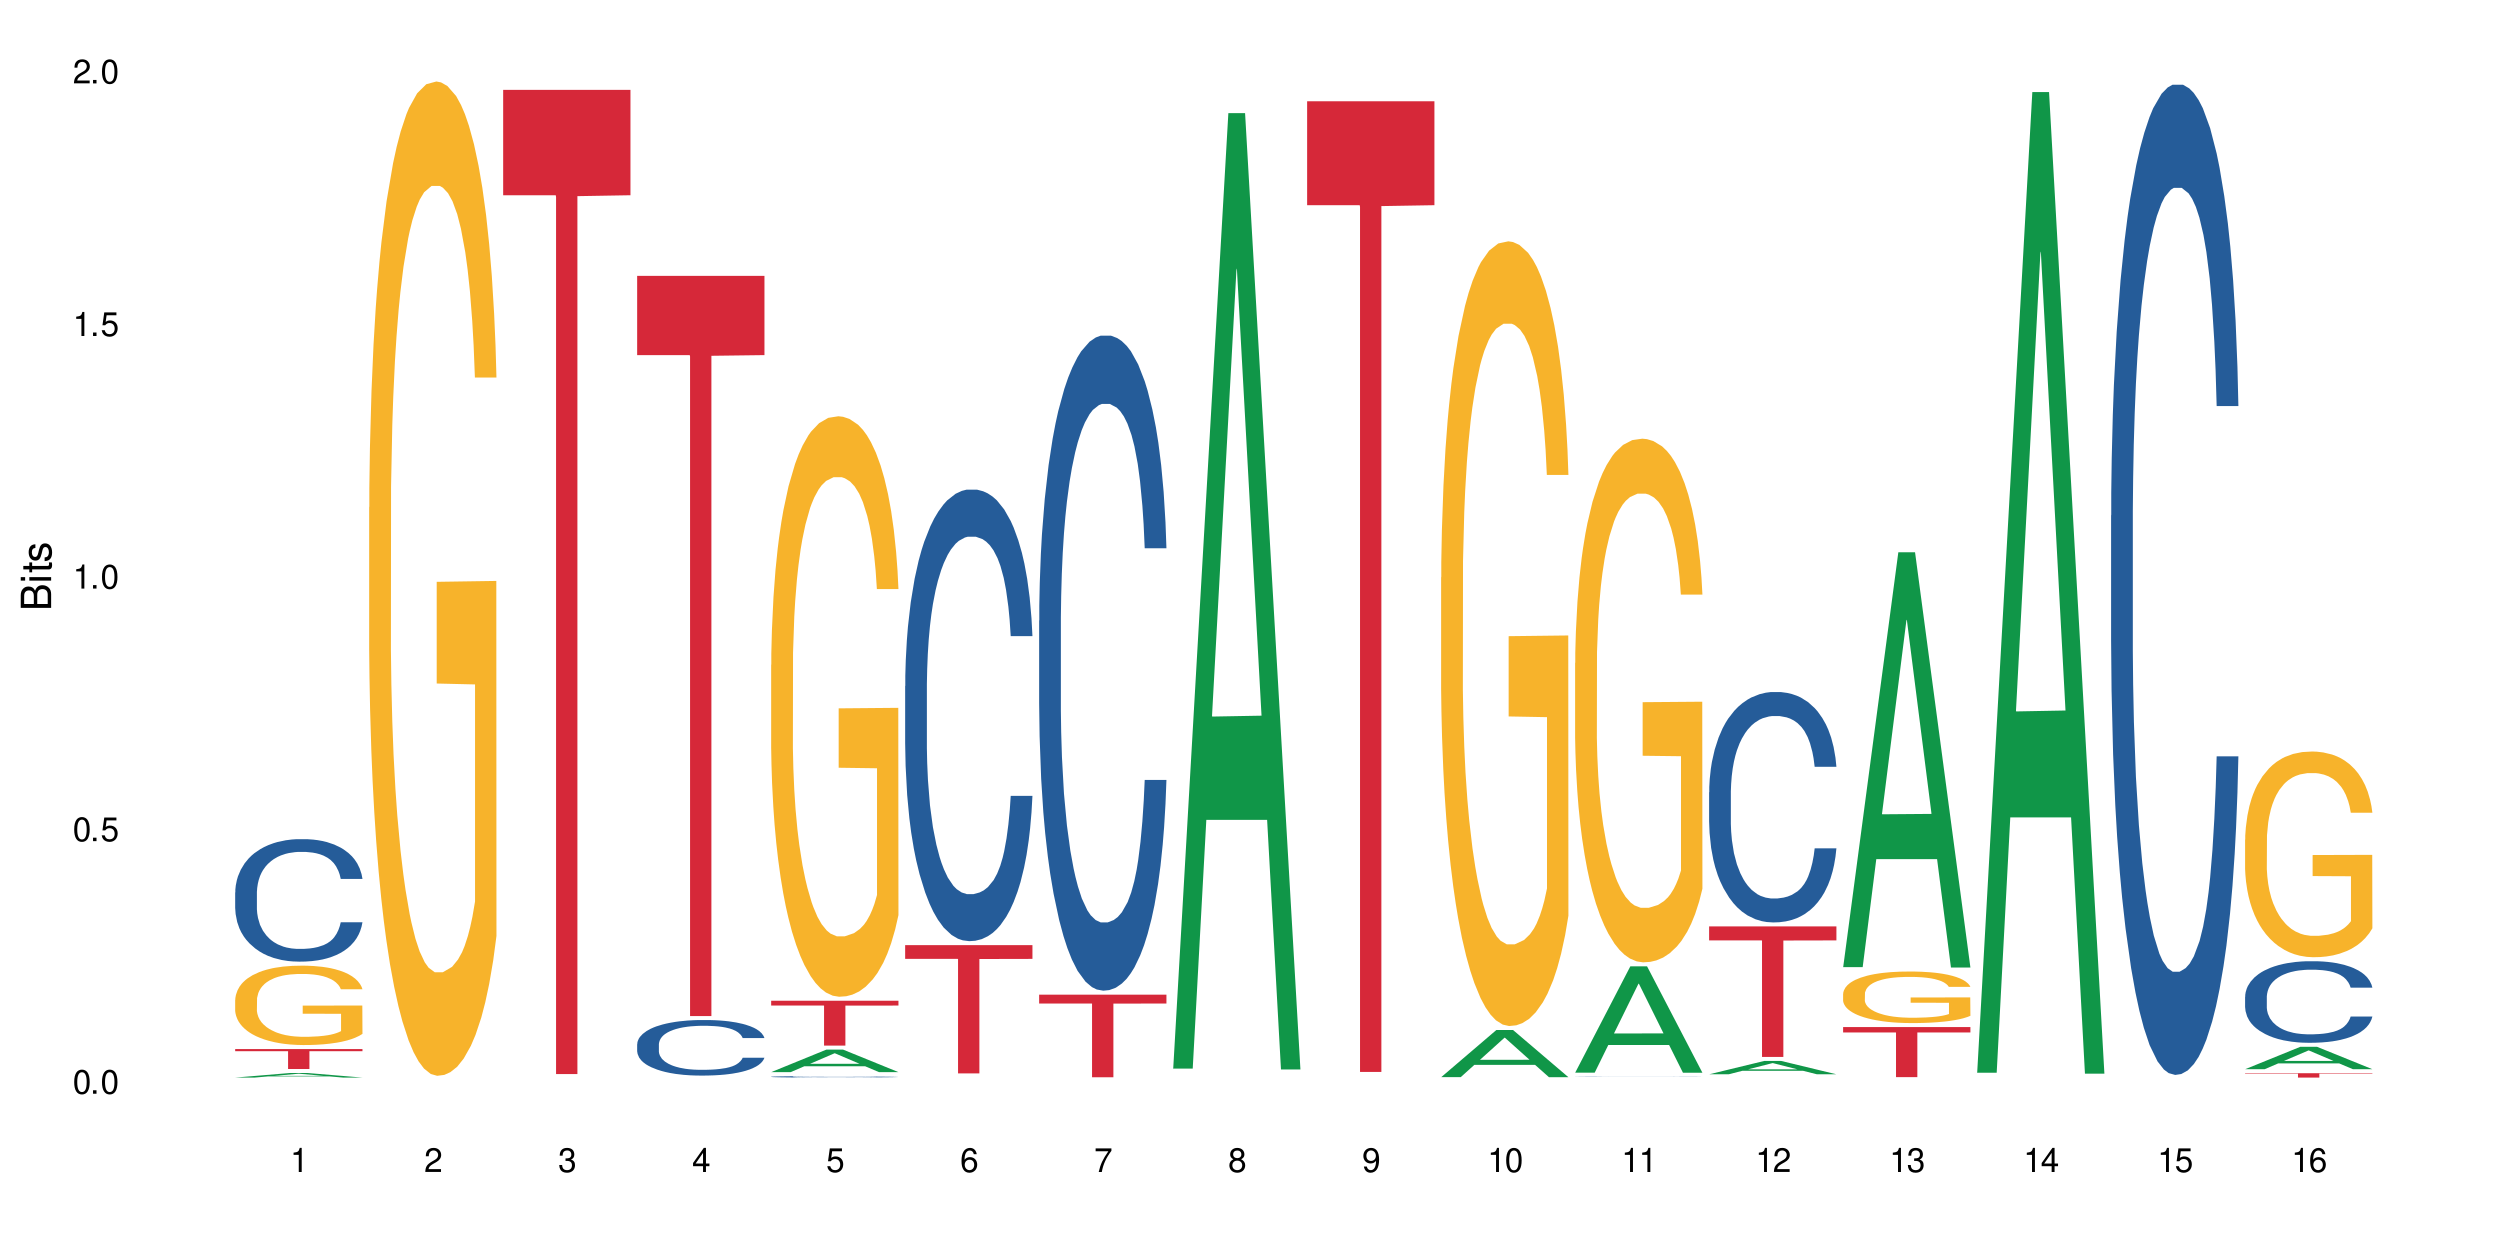 <?xml version="1.0" encoding="UTF-8"?>
<svg xmlns="http://www.w3.org/2000/svg" xmlns:xlink="http://www.w3.org/1999/xlink" width="720" height="360" viewBox="0 0 720 360">
<defs>
<g>
<g id="glyph-0-0">
</g>
<g id="glyph-0-1">
<path d="M 2.641 -6.938 C 2 -6.938 1.422 -6.656 1.078 -6.172 C 0.641 -5.562 0.406 -4.641 0.406 -3.359 C 0.406 -1.016 1.188 0.219 2.641 0.219 C 4.078 0.219 4.859 -1.016 4.859 -3.297 C 4.859 -4.641 4.656 -5.547 4.203 -6.172 C 3.844 -6.656 3.281 -6.938 2.641 -6.938 Z M 2.641 -6.188 C 3.547 -6.188 4 -5.25 4 -3.375 C 4 -1.406 3.562 -0.484 2.625 -0.484 C 1.734 -0.484 1.281 -1.438 1.281 -3.344 C 1.281 -5.25 1.734 -6.188 2.641 -6.188 Z M 2.641 -6.188 "/>
</g>
<g id="glyph-0-2">
<path d="M 1.828 -1 L 0.828 -1 L 0.828 0 L 1.828 0 Z M 1.828 -1 "/>
</g>
<g id="glyph-0-3">
<path d="M 4.562 -6.797 L 1.062 -6.797 L 0.547 -3.094 L 1.328 -3.094 C 1.719 -3.562 2.047 -3.734 2.578 -3.734 C 3.484 -3.734 4.062 -3.109 4.062 -2.094 C 4.062 -1.125 3.484 -0.531 2.578 -0.531 C 1.828 -0.531 1.375 -0.906 1.188 -1.672 L 0.328 -1.672 C 0.453 -1.109 0.547 -0.844 0.75 -0.594 C 1.125 -0.078 1.828 0.219 2.594 0.219 C 3.969 0.219 4.922 -0.781 4.922 -2.219 C 4.922 -3.562 4.031 -4.484 2.719 -4.484 C 2.25 -4.484 1.859 -4.359 1.469 -4.062 L 1.734 -5.969 L 4.562 -5.969 Z M 4.562 -6.797 "/>
</g>
<g id="glyph-0-4">
<path d="M 2.484 -4.938 L 2.484 0 L 3.328 0 L 3.328 -6.938 L 2.766 -6.938 C 2.469 -5.875 2.281 -5.734 0.984 -5.562 L 0.984 -4.938 Z M 2.484 -4.938 "/>
</g>
<g id="glyph-0-5">
<path d="M 4.859 -0.828 L 1.281 -0.828 C 1.359 -1.406 1.672 -1.781 2.5 -2.281 L 3.469 -2.828 C 4.406 -3.344 4.906 -4.062 4.906 -4.906 C 4.906 -5.484 4.672 -6.031 4.266 -6.406 C 3.859 -6.766 3.375 -6.938 2.719 -6.938 C 1.859 -6.938 1.219 -6.625 0.844 -6.031 C 0.609 -5.672 0.5 -5.234 0.484 -4.531 L 1.328 -4.531 C 1.359 -5.016 1.406 -5.281 1.531 -5.516 C 1.75 -5.938 2.188 -6.203 2.703 -6.203 C 3.469 -6.203 4.031 -5.641 4.031 -4.891 C 4.031 -4.344 3.719 -3.859 3.125 -3.516 L 2.234 -3 C 0.812 -2.172 0.406 -1.531 0.328 -0.016 L 4.859 -0.016 Z M 4.859 -0.828 "/>
</g>
<g id="glyph-0-6">
<path d="M 2.125 -3.188 L 2.578 -3.188 C 3.5 -3.188 3.984 -2.766 3.984 -1.922 C 3.984 -1.062 3.469 -0.531 2.594 -0.531 C 1.656 -0.531 1.203 -1 1.156 -2.016 L 0.312 -2.016 C 0.344 -1.453 0.438 -1.094 0.609 -0.781 C 0.953 -0.109 1.625 0.219 2.547 0.219 C 3.953 0.219 4.859 -0.625 4.859 -1.938 C 4.859 -2.828 4.516 -3.297 3.703 -3.594 C 4.344 -3.844 4.656 -4.328 4.656 -5.031 C 4.656 -6.219 3.875 -6.938 2.578 -6.938 C 1.203 -6.938 0.484 -6.172 0.453 -4.703 L 1.297 -4.703 C 1.312 -5.125 1.344 -5.359 1.453 -5.578 C 1.641 -5.969 2.062 -6.203 2.594 -6.203 C 3.344 -6.203 3.797 -5.75 3.797 -5 C 3.797 -4.516 3.609 -4.219 3.25 -4.047 C 3.016 -3.953 2.703 -3.922 2.125 -3.906 Z M 2.125 -3.188 "/>
</g>
<g id="glyph-0-7">
<path d="M 3.141 -1.672 L 3.141 0 L 3.984 0 L 3.984 -1.672 L 4.984 -1.672 L 4.984 -2.438 L 3.984 -2.438 L 3.984 -6.938 L 3.359 -6.938 L 0.266 -2.578 L 0.266 -1.672 Z M 3.141 -2.438 L 1 -2.438 L 3.141 -5.5 Z M 3.141 -2.438 "/>
</g>
<g id="glyph-0-8">
<path d="M 4.781 -5.125 C 4.609 -6.266 3.891 -6.938 2.844 -6.938 C 2.094 -6.938 1.422 -6.578 1.031 -5.953 C 0.594 -5.266 0.406 -4.422 0.406 -3.172 C 0.406 -2 0.578 -1.25 0.984 -0.641 C 1.359 -0.078 1.953 0.219 2.703 0.219 C 3.984 0.219 4.922 -0.75 4.922 -2.094 C 4.922 -3.375 4.062 -4.281 2.844 -4.281 C 2.172 -4.281 1.641 -4.031 1.281 -3.516 C 1.281 -5.234 1.828 -6.188 2.797 -6.188 C 3.391 -6.188 3.797 -5.797 3.938 -5.125 Z M 2.734 -3.531 C 3.547 -3.531 4.062 -2.953 4.062 -2.031 C 4.062 -1.156 3.484 -0.531 2.703 -0.531 C 1.922 -0.531 1.328 -1.188 1.328 -2.078 C 1.328 -2.938 1.906 -3.531 2.734 -3.531 Z M 2.734 -3.531 "/>
</g>
<g id="glyph-0-9">
<path d="M 4.984 -6.797 L 0.438 -6.797 L 0.438 -5.969 L 4.109 -5.969 C 2.5 -3.656 1.828 -2.234 1.328 0 L 2.219 0 C 2.594 -2.172 3.453 -4.047 4.984 -6.094 Z M 4.984 -6.797 "/>
</g>
<g id="glyph-0-10">
<path d="M 3.75 -3.656 C 4.469 -4.094 4.688 -4.438 4.688 -5.078 C 4.688 -6.172 3.844 -6.938 2.641 -6.938 C 1.438 -6.938 0.594 -6.172 0.594 -5.094 C 0.594 -4.438 0.812 -4.094 1.516 -3.656 C 0.734 -3.266 0.359 -2.703 0.359 -1.922 C 0.359 -0.656 1.281 0.219 2.641 0.219 C 3.984 0.219 4.922 -0.656 4.922 -1.922 C 4.922 -2.703 4.531 -3.266 3.75 -3.656 Z M 2.641 -6.188 C 3.359 -6.188 3.812 -5.75 3.812 -5.062 C 3.812 -4.406 3.344 -3.984 2.641 -3.984 C 1.922 -3.984 1.453 -4.406 1.453 -5.078 C 1.453 -5.75 1.922 -6.188 2.641 -6.188 Z M 2.641 -3.266 C 3.484 -3.266 4.062 -2.719 4.062 -1.906 C 4.062 -1.078 3.484 -0.531 2.625 -0.531 C 1.797 -0.531 1.219 -1.094 1.219 -1.906 C 1.219 -2.719 1.781 -3.266 2.641 -3.266 Z M 2.641 -3.266 "/>
</g>
<g id="glyph-0-11">
<path d="M 0.516 -1.578 C 0.672 -0.453 1.406 0.219 2.438 0.219 C 3.188 0.219 3.859 -0.141 4.266 -0.766 C 4.688 -1.453 4.891 -2.297 4.891 -3.547 C 4.891 -4.719 4.703 -5.453 4.312 -6.078 C 3.938 -6.641 3.344 -6.938 2.594 -6.938 C 1.297 -6.938 0.359 -5.969 0.359 -4.625 C 0.359 -3.344 1.234 -2.453 2.453 -2.453 C 3.094 -2.453 3.578 -2.672 4.016 -3.203 C 4 -1.484 3.469 -0.531 2.5 -0.531 C 1.906 -0.531 1.484 -0.906 1.359 -1.578 Z M 2.578 -6.203 C 3.375 -6.203 3.969 -5.531 3.969 -4.641 C 3.969 -3.797 3.391 -3.188 2.547 -3.188 C 1.734 -3.188 1.234 -3.766 1.234 -4.688 C 1.234 -5.562 1.797 -6.203 2.578 -6.203 Z M 2.578 -6.203 "/>
</g>
<g id="glyph-1-0">
</g>
<g id="glyph-1-1">
<path d="M 0 -0.953 L 0 -4.891 C 0 -5.719 -0.234 -6.344 -0.734 -6.797 C -1.188 -7.234 -1.812 -7.469 -2.5 -7.469 C -3.547 -7.469 -4.188 -7 -4.625 -5.875 C -4.984 -6.688 -5.625 -7.094 -6.531 -7.094 C -7.172 -7.094 -7.734 -6.859 -8.141 -6.391 C -8.562 -5.922 -8.75 -5.344 -8.75 -4.5 L -8.75 -0.953 Z M -4.984 -2.062 L -7.766 -2.062 L -7.766 -4.219 C -7.766 -4.844 -7.688 -5.203 -7.453 -5.5 C -7.219 -5.812 -6.859 -5.969 -6.375 -5.969 C -5.891 -5.969 -5.531 -5.812 -5.297 -5.5 C -5.062 -5.203 -4.984 -4.844 -4.984 -4.219 Z M -0.984 -2.062 L -4 -2.062 L -4 -4.781 C -4 -5.766 -3.438 -6.359 -2.484 -6.359 C -1.547 -6.359 -0.984 -5.766 -0.984 -4.781 Z M -0.984 -2.062 "/>
</g>
<g id="glyph-1-2">
<path d="M -6.281 -1.797 L -6.281 -0.797 L 0 -0.797 L 0 -1.797 Z M -8.75 -1.797 L -8.75 -0.797 L -7.484 -0.797 L -7.484 -1.797 Z M -8.75 -1.797 "/>
</g>
<g id="glyph-1-3">
<path d="M -6.281 -3.047 L -6.281 -2.016 L -8.016 -2.016 L -8.016 -1.016 L -6.281 -1.016 L -6.281 -0.172 L -5.469 -0.172 L -5.469 -1.016 L -0.719 -1.016 C -0.078 -1.016 0.281 -1.453 0.281 -2.234 C 0.281 -2.5 0.25 -2.719 0.188 -3.047 L -0.641 -3.047 C -0.609 -2.906 -0.594 -2.766 -0.594 -2.562 C -0.594 -2.141 -0.719 -2.016 -1.156 -2.016 L -5.469 -2.016 L -5.469 -3.047 Z M -6.281 -3.047 "/>
</g>
<g id="glyph-1-4">
<path d="M -4.531 -5.25 C -5.766 -5.25 -6.469 -4.422 -6.469 -2.969 C -6.469 -1.516 -5.719 -0.562 -4.547 -0.562 C -3.562 -0.562 -3.094 -1.062 -2.734 -2.562 L -2.516 -3.484 C -2.344 -4.188 -2.094 -4.469 -1.641 -4.469 C -1.047 -4.469 -0.641 -3.875 -0.641 -3 C -0.641 -2.453 -0.797 -2 -1.062 -1.75 C -1.25 -1.594 -1.422 -1.531 -1.875 -1.469 L -1.875 -0.406 C -0.422 -0.453 0.281 -1.266 0.281 -2.922 C 0.281 -4.5 -0.5 -5.516 -1.719 -5.516 C -2.656 -5.516 -3.172 -4.984 -3.469 -3.734 L -3.703 -2.766 C -3.891 -1.953 -4.156 -1.609 -4.594 -1.609 C -5.188 -1.609 -5.547 -2.125 -5.547 -2.938 C -5.547 -3.75 -5.203 -4.172 -4.531 -4.203 Z M -4.531 -5.25 "/>
</g>
</g>
</defs>
<rect x="-72" y="-36" width="864" height="432" fill="rgb(100%, 100%, 100%)" fill-opacity="1"/>
<path fill-rule="nonzero" fill="rgb(6.275%, 58.824%, 28.235%)" fill-opacity="1" d="M 67.73 310.344 L 67.77 310.34 L 83.633 309.016 L 88.449 309.016 L 104.391 310.344 L 98.789 310.344 L 94.797 309.996 L 77.289 309.996 L 73.371 310.344 L 67.73 310.344 L 78.973 309.852 L 93.191 309.852 L 86.102 309.23 L 86.023 309.23 L 85.945 309.234 L 78.934 309.852 L 78.973 309.852 Z M 67.73 310.344 "/>
<path fill-rule="nonzero" fill="rgb(14.51%, 36.078%, 60%)" fill-opacity="1" d="M 67.73 257.027 L 67.777 256.996 L 67.777 256.223 L 67.91 254.996 L 68.223 253.449 L 68.535 252.387 L 69.34 250.484 L 70.457 248.645 L 71.621 247.227 L 72.469 246.387 L 73.23 245.742 L 74.973 244.551 L 76.09 243.938 L 77.297 243.387 L 78.773 242.84 L 79.848 242.52 L 82.262 242.004 L 84.051 241.777 L 85.434 241.68 L 88.43 241.68 L 90.219 241.809 L 91.516 241.969 L 92.945 242.227 L 94.152 242.52 L 96.254 243.227 L 98.133 244.129 L 98.98 244.645 L 100.324 245.645 L 101.352 246.613 L 102.066 247.453 L 102.871 248.645 L 103.586 250.094 L 104.125 251.738 L 104.391 253.125 L 98.133 253.125 L 97.82 251.836 L 97.461 250.836 L 96.793 249.516 L 96.121 248.578 L 95.184 247.645 L 94.332 247.031 L 93.172 246.418 L 92.141 246.031 L 91.07 245.742 L 90.039 245.551 L 88.074 245.355 L 85.793 245.355 L 84.945 245.422 L 83.199 245.68 L 82.262 245.902 L 80.918 246.355 L 79.98 246.773 L 78.863 247.418 L 78.102 247.969 L 77.164 248.805 L 76.492 249.547 L 75.734 250.613 L 75.285 251.418 L 74.883 252.32 L 74.527 253.383 L 74.258 254.512 L 74.078 255.707 L 73.988 256.867 L 73.988 261.867 L 74.078 263.027 L 74.305 264.379 L 74.883 266.348 L 75.734 268.055 L 76.719 269.41 L 77.656 270.379 L 78.191 270.828 L 78.906 271.344 L 80.027 271.992 L 81.637 272.637 L 82.574 272.895 L 84.004 273.152 L 85.48 273.281 L 87.449 273.281 L 89.191 273.152 L 90.352 272.988 L 91.559 272.73 L 93.215 272.184 L 94.242 271.668 L 95.137 271.055 L 95.809 270.441 L 96.254 269.926 L 96.926 268.926 L 97.461 267.832 L 97.863 266.703 L 98.133 265.605 L 104.391 265.605 L 104.125 266.895 L 103.723 268.152 L 103.32 269.09 L 102.691 270.219 L 101.977 271.215 L 100.949 272.344 L 100.102 273.086 L 98.98 273.895 L 97.953 274.504 L 96.836 275.055 L 95.184 275.699 L 94.109 276.02 L 92.945 276.312 L 91.559 276.57 L 89.816 276.797 L 87.938 276.926 L 86.195 276.957 L 84.316 276.891 L 82.934 276.762 L 81.098 276.473 L 78.82 275.891 L 77.164 275.281 L 75.867 274.668 L 74.75 274.023 L 73.5 273.152 L 71.891 271.734 L 70.906 270.637 L 70.234 269.734 L 69.473 268.477 L 68.938 267.348 L 68.312 265.543 L 67.863 263.25 L 67.73 261.477 Z M 67.73 257.027 "/>
<path fill-rule="nonzero" fill="rgb(96.863%, 70.196%, 16.863%)" fill-opacity="1" d="M 67.73 287.902 L 67.777 287.879 L 67.777 287.465 L 67.953 286.523 L 68.402 285.23 L 68.984 284.164 L 69.609 283.328 L 70.012 282.891 L 70.684 282.266 L 71.262 281.805 L 72.738 280.863 L 74.617 279.988 L 75.645 279.613 L 76.809 279.258 L 78.461 278.859 L 79.223 278.715 L 81.547 278.379 L 84.184 278.172 L 87.09 278.109 L 88.43 278.129 L 90.266 278.211 L 92.77 278.441 L 94.199 278.652 L 95.316 278.859 L 96.477 279.133 L 97.91 279.551 L 99.25 280.051 L 100.324 280.551 L 101.395 281.18 L 102.289 281.848 L 103.051 282.578 L 103.723 283.453 L 104.125 284.184 L 104.391 284.914 L 98.176 284.914 L 97.82 284.184 L 97.418 283.621 L 96.746 282.934 L 96.074 282.43 L 95.406 282.035 L 94.152 281.492 L 93.082 281.156 L 91.738 280.863 L 90.441 280.676 L 88.969 280.551 L 88.074 280.508 L 85.703 280.508 L 83.559 280.656 L 82.305 280.824 L 81.41 280.988 L 80.16 281.305 L 79.398 281.555 L 78.953 281.723 L 77.613 282.367 L 76.719 282.953 L 76.227 283.348 L 75.602 283.977 L 75.152 284.539 L 74.66 285.375 L 74.391 286 L 74.035 287.422 L 73.988 291.18 L 74.125 291.973 L 74.391 292.828 L 74.75 293.582 L 75.285 294.375 L 75.824 294.98 L 76.762 295.793 L 77.566 296.336 L 78.191 296.691 L 79.398 297.258 L 79.891 297.445 L 81.055 297.82 L 82.262 298.113 L 83.738 298.363 L 84.855 298.488 L 86.641 298.594 L 88.922 298.594 L 91.605 298.469 L 93.305 298.301 L 94.465 298.133 L 95.227 297.988 L 96.164 297.758 L 96.836 297.547 L 97.461 297.32 L 98.223 296.965 L 98.223 291.973 L 87.18 291.953 L 87.18 289.613 L 104.348 289.594 L 104.391 297.758 L 103.453 298.32 L 102.289 298.863 L 101.172 299.281 L 100.012 299.637 L 98.355 300.035 L 97.016 300.285 L 94.957 300.578 L 93.082 300.766 L 91.113 300.891 L 89.371 300.953 L 87.312 300.973 L 85.48 300.93 L 83.512 300.805 L 81.949 300.641 L 80.516 300.43 L 79.086 300.16 L 77.297 299.719 L 76.137 299.367 L 74.93 298.926 L 73.723 298.406 L 72.648 297.84 L 71.934 297.402 L 71.219 296.902 L 70.457 296.273 L 69.742 295.566 L 69.207 294.918 L 68.715 294.188 L 68.355 293.496 L 68 292.559 L 67.82 291.805 L 67.73 291.16 Z M 67.73 287.902 "/>
<path fill-rule="nonzero" fill="rgb(83.922%, 15.686%, 22.353%)" fill-opacity="1" d="M 67.73 302.125 L 104.391 302.125 L 104.391 302.738 L 89.113 302.746 L 89.113 307.863 L 82.965 307.863 L 82.965 302.75 L 82.875 302.738 L 67.73 302.738 Z M 67.73 302.125 "/>
<path fill-rule="nonzero" fill="rgb(96.863%, 70.196%, 16.863%)" fill-opacity="1" d="M 106.32 146.121 L 106.367 145.859 L 106.367 140.629 L 106.543 128.859 L 106.992 112.648 L 107.574 99.309 L 108.199 88.848 L 108.602 83.355 L 109.273 75.512 L 109.852 69.758 L 111.328 57.988 L 113.207 47.004 L 114.234 42.297 L 115.398 37.852 L 117.051 32.883 L 117.812 31.051 L 120.137 26.867 L 122.773 24.254 L 125.68 23.469 L 127.02 23.73 L 128.855 24.777 L 131.359 27.652 L 132.789 30.27 L 133.906 32.883 L 135.07 36.281 L 136.5 41.512 L 137.84 47.789 L 138.914 54.066 L 139.988 61.91 L 140.879 70.281 L 141.641 79.434 L 142.312 90.418 L 142.715 99.57 L 142.98 108.723 L 136.77 108.723 L 136.41 99.57 L 136.008 92.508 L 135.336 83.879 L 134.668 77.602 L 133.996 72.633 L 132.742 65.836 L 131.672 61.648 L 130.328 57.988 L 129.031 55.637 L 127.559 54.066 L 126.664 53.543 L 124.293 53.543 L 122.148 55.375 L 120.895 57.465 L 120.004 59.559 L 118.75 63.48 L 117.988 66.617 L 117.543 68.711 L 116.203 76.816 L 115.309 84.141 L 114.816 89.109 L 114.191 96.957 L 113.742 104.016 L 113.25 114.477 L 112.984 122.324 L 112.625 140.105 L 112.582 187.18 L 112.715 197.117 L 112.984 207.84 L 113.34 217.254 L 113.879 227.191 L 114.414 234.777 L 115.352 244.977 L 116.156 251.773 L 116.781 256.223 L 117.988 263.281 L 118.48 265.637 L 119.645 270.344 L 120.852 274.004 L 122.328 277.145 L 123.445 278.711 L 125.234 280.02 L 127.512 280.02 L 130.195 278.449 L 131.895 276.359 L 133.059 274.266 L 133.816 272.434 L 134.754 269.559 L 135.426 266.945 L 136.051 264.066 L 136.812 259.621 L 136.812 197.117 L 125.77 196.855 L 125.77 167.566 L 142.938 167.305 L 142.98 269.559 L 142.043 276.621 L 140.879 283.418 L 139.762 288.648 L 138.602 293.094 L 136.945 298.062 L 135.605 301.203 L 133.547 304.863 L 131.672 307.219 L 129.703 308.785 L 127.961 309.57 L 125.902 309.832 L 124.07 309.309 L 122.102 307.742 L 120.539 305.648 L 119.109 303.035 L 117.676 299.633 L 115.891 294.141 L 114.727 289.695 L 113.52 284.203 L 112.312 277.664 L 111.238 270.605 L 110.523 265.113 L 109.809 258.836 L 109.047 250.992 L 108.332 242.098 L 107.797 233.992 L 107.305 224.84 L 106.945 216.207 L 106.59 204.441 L 106.41 195.027 L 106.32 186.918 Z M 106.32 146.121 "/>
<path fill-rule="nonzero" fill="rgb(83.922%, 15.686%, 22.353%)" fill-opacity="1" d="M 144.91 25.887 L 181.574 25.887 L 181.574 56.227 L 166.293 56.492 L 166.293 309.332 L 160.145 309.332 L 160.145 56.758 L 160.059 56.227 L 144.91 56.227 Z M 144.91 25.887 "/>
<path fill-rule="nonzero" fill="rgb(14.51%, 36.078%, 60%)" fill-opacity="1" d="M 183.5 300.734 L 183.547 300.719 L 183.547 300.367 L 183.68 299.812 L 183.992 299.109 L 184.309 298.629 L 185.113 297.766 L 186.23 296.93 L 187.391 296.285 L 188.242 295.906 L 189 295.613 L 190.746 295.074 L 191.863 294.797 L 193.07 294.547 L 194.543 294.297 L 195.617 294.152 L 198.031 293.918 L 199.82 293.816 L 201.207 293.77 L 204.203 293.77 L 205.988 293.828 L 207.285 293.902 L 208.719 294.02 L 209.926 294.152 L 212.027 294.473 L 213.902 294.883 L 214.754 295.117 L 216.094 295.57 L 217.121 296.008 L 217.84 296.391 L 218.645 296.93 L 219.359 297.59 L 219.895 298.336 L 220.164 298.965 L 213.902 298.965 L 213.59 298.379 L 213.234 297.926 L 212.562 297.324 L 211.891 296.902 L 210.953 296.477 L 210.102 296.199 L 208.941 295.922 L 207.914 295.746 L 206.84 295.613 L 205.812 295.527 L 203.844 295.438 L 201.562 295.438 L 200.715 295.469 L 198.973 295.586 L 198.031 295.688 L 196.691 295.891 L 195.754 296.082 L 194.633 296.375 L 193.875 296.625 L 192.934 297.004 L 192.266 297.34 L 191.504 297.824 L 191.059 298.188 L 190.656 298.598 L 190.297 299.082 L 190.031 299.594 L 189.852 300.133 L 189.762 300.66 L 189.762 302.926 L 189.852 303.453 L 190.074 304.066 L 190.656 304.961 L 191.504 305.734 L 192.488 306.352 L 193.426 306.789 L 193.965 306.992 L 194.68 307.227 L 195.797 307.52 L 197.406 307.812 L 198.344 307.93 L 199.777 308.047 L 201.25 308.105 L 203.219 308.105 L 204.961 308.047 L 206.125 307.973 L 207.332 307.855 L 208.984 307.609 L 210.016 307.375 L 210.906 307.098 L 211.578 306.816 L 212.027 306.582 L 212.695 306.129 L 213.234 305.633 L 213.637 305.121 L 213.902 304.625 L 220.164 304.625 L 219.895 305.211 L 219.492 305.781 L 219.09 306.203 L 218.465 306.715 L 217.75 307.168 L 216.719 307.68 L 215.871 308.016 L 214.754 308.383 L 213.727 308.66 L 212.605 308.91 L 210.953 309.203 L 209.879 309.348 L 208.719 309.48 L 207.332 309.598 L 205.586 309.699 L 203.711 309.758 L 201.965 309.773 L 200.09 309.742 L 198.703 309.684 L 196.871 309.555 L 194.59 309.289 L 192.934 309.012 L 191.641 308.734 L 190.52 308.441 L 189.27 308.047 L 187.66 307.402 L 186.676 306.906 L 186.004 306.496 L 185.246 305.926 L 184.711 305.414 L 184.082 304.594 L 183.637 303.555 L 183.5 302.75 Z M 183.5 300.734 "/>
<path fill-rule="nonzero" fill="rgb(83.922%, 15.686%, 22.353%)" fill-opacity="1" d="M 183.5 79.449 L 220.164 79.449 L 220.164 102.27 L 204.883 102.469 L 204.883 292.621 L 198.738 292.621 L 198.738 102.668 L 198.648 102.27 L 183.5 102.27 Z M 183.5 79.449 "/>
<path fill-rule="nonzero" fill="rgb(6.275%, 58.824%, 28.235%)" fill-opacity="1" d="M 222.094 308.766 L 222.133 308.762 L 237.996 302.289 L 242.812 302.289 L 258.754 308.773 L 253.152 308.773 L 249.156 307.082 L 231.648 307.082 L 227.73 308.766 L 222.094 308.766 L 233.332 306.379 L 247.551 306.375 L 240.461 303.348 L 240.383 303.344 L 240.305 303.359 L 233.293 306.375 L 233.332 306.379 Z M 222.094 308.766 "/>
<path fill-rule="nonzero" fill="rgb(14.51%, 36.078%, 60%)" fill-opacity="1" d="M 222.094 310.105 L 222.137 310.105 L 222.137 310.098 L 222.27 310.082 L 222.586 310.066 L 222.898 310.051 L 223.703 310.027 L 224.82 310.008 L 225.98 309.992 L 226.832 309.98 L 227.59 309.973 L 229.336 309.957 L 230.453 309.953 L 231.66 309.945 L 233.137 309.938 L 234.207 309.934 L 236.621 309.93 L 238.41 309.926 L 244.582 309.926 L 245.879 309.93 L 247.309 309.93 L 248.516 309.934 L 250.617 309.941 L 252.492 309.953 L 253.344 309.961 L 254.684 309.973 L 255.715 309.984 L 256.43 309.992 L 257.234 310.008 L 257.949 310.023 L 258.484 310.043 L 258.754 310.062 L 252.492 310.062 L 252.18 310.047 L 251.824 310.035 L 251.152 310.02 L 250.48 310.008 L 249.543 309.996 L 248.695 309.988 L 247.531 309.98 L 246.504 309.977 L 245.43 309.973 L 244.402 309.969 L 239.305 309.969 L 237.562 309.973 L 236.621 309.977 L 235.281 309.98 L 234.344 309.984 L 233.227 309.992 L 232.465 310 L 231.527 310.008 L 230.855 310.02 L 230.094 310.031 L 229.648 310.039 L 229.246 310.051 L 228.887 310.062 L 228.621 310.078 L 228.441 310.09 L 228.352 310.105 L 228.352 310.164 L 228.441 310.18 L 228.664 310.195 L 229.246 310.219 L 230.094 310.238 L 231.078 310.254 L 232.016 310.266 L 232.555 310.27 L 233.27 310.277 L 234.387 310.285 L 235.996 310.293 L 236.934 310.297 L 238.367 310.301 L 243.551 310.301 L 244.715 310.297 L 245.922 310.293 L 247.574 310.289 L 248.605 310.281 L 249.5 310.273 L 250.168 310.266 L 250.617 310.262 L 251.285 310.25 L 251.824 310.234 L 252.227 310.223 L 252.492 310.211 L 258.754 310.211 L 258.484 310.223 L 258.082 310.238 L 257.68 310.25 L 257.055 310.266 L 256.34 310.277 L 255.309 310.289 L 254.461 310.297 L 253.344 310.309 L 252.316 310.316 L 251.199 310.32 L 249.543 310.328 L 248.469 310.332 L 247.309 310.336 L 245.922 310.34 L 244.18 310.344 L 237.293 310.344 L 235.461 310.34 L 233.18 310.332 L 231.527 310.324 L 230.23 310.316 L 229.113 310.309 L 227.859 310.301 L 226.25 310.281 L 225.266 310.27 L 224.598 310.258 L 223.836 310.242 L 223.301 310.23 L 222.672 310.207 L 222.227 310.18 L 222.094 310.16 Z M 222.094 310.105 "/>
<path fill-rule="nonzero" fill="rgb(96.863%, 70.196%, 16.863%)" fill-opacity="1" d="M 222.094 191.488 L 222.137 191.336 L 222.137 188.281 L 222.316 181.41 L 222.762 171.945 L 223.344 164.16 L 223.969 158.051 L 224.371 154.844 L 225.043 150.266 L 225.625 146.906 L 227.098 140.035 L 228.977 133.621 L 230.004 130.875 L 231.168 128.277 L 232.82 125.379 L 233.582 124.309 L 235.906 121.867 L 238.543 120.34 L 241.449 119.883 L 242.793 120.035 L 244.625 120.645 L 247.129 122.324 L 248.559 123.852 L 249.676 125.379 L 250.84 127.363 L 252.27 130.414 L 253.613 134.082 L 254.684 137.746 L 255.758 142.324 L 256.652 147.211 L 257.41 152.555 L 258.082 158.969 L 258.484 164.312 L 258.754 169.656 L 252.539 169.656 L 252.18 164.312 L 251.777 160.188 L 251.109 155.148 L 250.438 151.484 L 249.766 148.586 L 248.516 144.613 L 247.441 142.172 L 246.102 140.035 L 244.805 138.66 L 243.328 137.746 L 242.434 137.438 L 240.066 137.438 L 237.918 138.508 L 236.668 139.73 L 235.773 140.949 L 234.52 143.242 L 233.762 145.074 L 233.312 146.293 L 231.973 151.027 L 231.078 155.305 L 230.586 158.203 L 229.961 162.785 L 229.516 166.906 L 229.023 173.016 L 228.754 177.594 L 228.395 187.977 L 228.352 215.457 L 228.484 221.262 L 228.754 227.52 L 229.113 233.016 L 229.648 238.82 L 230.184 243.246 L 231.125 249.203 L 231.93 253.172 L 232.555 255.766 L 233.762 259.891 L 234.254 261.262 L 235.414 264.012 L 236.621 266.148 L 238.098 267.98 L 239.215 268.898 L 241.004 269.66 L 243.285 269.66 L 245.965 268.746 L 247.664 267.523 L 248.828 266.301 L 249.586 265.234 L 250.527 263.555 L 251.199 262.027 L 251.824 260.348 L 252.582 257.75 L 252.582 221.262 L 241.539 221.109 L 241.539 204.008 L 258.707 203.855 L 258.754 263.555 L 257.812 267.676 L 256.652 271.645 L 255.535 274.699 L 254.371 277.293 L 252.719 280.195 L 251.375 282.027 L 249.32 284.164 L 247.441 285.539 L 245.477 286.457 L 243.73 286.914 L 241.676 287.066 L 239.84 286.762 L 237.875 285.844 L 236.309 284.625 L 234.879 283.098 L 233.449 281.113 L 231.66 277.906 L 230.496 275.309 L 229.289 272.102 L 228.082 268.285 L 227.012 264.164 L 226.293 260.957 L 225.578 257.293 L 224.82 252.711 L 224.105 247.523 L 223.566 242.789 L 223.074 237.445 L 222.719 232.406 L 222.359 225.535 L 222.184 220.039 L 222.094 215.305 Z M 222.094 191.488 "/>
<path fill-rule="nonzero" fill="rgb(83.922%, 15.686%, 22.353%)" fill-opacity="1" d="M 222.094 288.219 L 258.754 288.219 L 258.754 289.602 L 243.473 289.613 L 243.473 301.137 L 237.328 301.137 L 237.328 289.625 L 237.238 289.602 L 222.094 289.602 Z M 222.094 288.219 "/>
<path fill-rule="nonzero" fill="rgb(14.51%, 36.078%, 60%)" fill-opacity="1" d="M 260.684 197.598 L 260.727 197.477 L 260.727 194.625 L 260.863 190.109 L 261.176 184.402 L 261.488 180.48 L 262.293 173.469 L 263.41 166.691 L 264.57 161.461 L 265.422 158.371 L 266.184 155.996 L 267.926 151.598 L 269.043 149.34 L 270.25 147.316 L 271.727 145.297 L 272.797 144.109 L 275.211 142.207 L 277 141.375 L 278.387 141.02 L 281.383 141.02 L 283.172 141.492 L 284.469 142.09 L 285.898 143.039 L 287.105 144.109 L 289.207 146.723 L 291.086 150.051 L 291.934 151.953 L 293.273 155.637 L 294.305 159.203 L 295.02 162.293 L 295.824 166.691 L 296.539 172.043 L 297.074 178.105 L 297.344 183.215 L 291.086 183.215 L 290.77 178.461 L 290.414 174.777 L 289.742 169.902 L 289.074 166.453 L 288.133 163.008 L 287.285 160.75 L 286.121 158.492 L 285.094 157.066 L 284.02 155.996 L 282.992 155.281 L 281.023 154.57 L 278.746 154.57 L 277.895 154.805 L 276.152 155.758 L 275.211 156.59 L 273.871 158.254 L 272.934 159.797 L 271.816 162.176 L 271.055 164.195 L 270.117 167.285 L 269.445 170.02 L 268.684 173.945 L 268.238 176.914 L 267.836 180.242 L 267.477 184.164 L 267.211 188.324 L 267.031 192.723 L 266.941 197.004 L 266.941 215.426 L 267.031 219.707 L 267.254 224.699 L 267.836 231.949 L 268.684 238.25 L 269.668 243.242 L 270.609 246.809 L 271.145 248.473 L 271.859 250.371 L 272.977 252.75 L 274.586 255.129 L 275.527 256.078 L 276.957 257.027 L 278.434 257.504 L 280.398 257.504 L 282.141 257.027 L 283.305 256.434 L 284.512 255.484 L 286.168 253.465 L 287.195 251.562 L 288.09 249.305 L 288.758 247.043 L 289.207 245.145 L 289.879 241.457 L 290.414 237.418 L 290.816 233.258 L 291.086 229.215 L 297.344 229.215 L 297.074 233.969 L 296.672 238.605 L 296.27 242.051 L 295.645 246.211 L 294.93 249.898 L 293.902 254.059 L 293.051 256.793 L 291.934 259.762 L 290.906 262.023 L 289.789 264.043 L 288.133 266.418 L 287.059 267.609 L 285.898 268.68 L 284.512 269.629 L 282.77 270.461 L 280.891 270.938 L 279.148 271.055 L 277.27 270.816 L 275.883 270.344 L 274.051 269.273 L 271.77 267.133 L 270.117 264.875 L 268.82 262.617 L 267.703 260.238 L 266.449 257.027 L 264.84 251.801 L 263.855 247.758 L 263.188 244.43 L 262.426 239.793 L 261.891 235.633 L 261.266 228.977 L 260.816 220.539 L 260.684 214 Z M 260.684 197.598 "/>
<path fill-rule="nonzero" fill="rgb(83.922%, 15.686%, 22.353%)" fill-opacity="1" d="M 260.684 272.207 L 297.344 272.207 L 297.344 276.16 L 282.062 276.195 L 282.062 309.141 L 275.918 309.141 L 275.918 276.23 L 275.828 276.16 L 260.684 276.16 Z M 260.684 272.207 "/>
<path fill-rule="nonzero" fill="rgb(14.51%, 36.078%, 60%)" fill-opacity="1" d="M 299.273 178.754 L 299.316 178.582 L 299.316 174.441 L 299.453 167.891 L 299.766 159.613 L 300.078 153.922 L 300.883 143.75 L 302 133.922 L 303.164 126.336 L 304.012 121.852 L 304.773 118.402 L 306.516 112.023 L 307.633 108.746 L 308.84 105.816 L 310.316 102.883 L 311.391 101.16 L 313.805 98.398 L 315.59 97.191 L 316.977 96.676 L 319.973 96.676 L 321.762 97.363 L 323.059 98.227 L 324.488 99.605 L 325.695 101.16 L 327.797 104.953 L 329.676 109.781 L 330.523 112.539 L 331.867 117.887 L 332.895 123.059 L 333.609 127.543 L 334.414 133.922 L 335.129 141.68 L 335.664 150.477 L 335.934 157.891 L 329.676 157.891 L 329.363 150.992 L 329.004 145.648 L 328.332 138.578 L 327.664 133.578 L 326.723 128.574 L 325.875 125.301 L 324.711 122.023 L 323.684 119.953 L 322.609 118.402 L 321.582 117.367 L 319.613 116.332 L 317.336 116.332 L 316.484 116.68 L 314.742 118.059 L 313.805 119.266 L 312.461 121.68 L 311.523 123.922 L 310.406 127.367 L 309.645 130.301 L 308.707 134.785 L 308.035 138.75 L 307.277 144.441 L 306.828 148.75 L 306.426 153.578 L 306.07 159.27 L 305.801 165.305 L 305.621 171.684 L 305.531 177.891 L 305.531 204.621 L 305.621 210.828 L 305.844 218.07 L 306.426 228.586 L 307.277 237.727 L 308.258 244.969 L 309.199 250.141 L 309.734 252.555 L 310.449 255.316 L 311.566 258.762 L 313.176 262.211 L 314.117 263.59 L 315.547 264.973 L 317.023 265.66 L 318.988 265.66 L 320.734 264.973 L 321.895 264.109 L 323.102 262.73 L 324.758 259.797 L 325.785 257.039 L 326.68 253.762 L 327.352 250.488 L 327.797 247.727 L 328.469 242.383 L 329.004 236.52 L 329.406 230.484 L 329.676 224.621 L 335.934 224.621 L 335.664 231.52 L 335.262 238.242 L 334.859 243.246 L 334.234 249.281 L 333.52 254.625 L 332.492 260.66 L 331.641 264.625 L 330.523 268.938 L 329.496 272.215 L 328.379 275.145 L 326.723 278.594 L 325.652 280.316 L 324.488 281.871 L 323.102 283.25 L 321.359 284.457 L 319.48 285.145 L 317.738 285.32 L 315.859 284.973 L 314.473 284.285 L 312.641 282.73 L 310.359 279.629 L 308.707 276.352 L 307.41 273.074 L 306.293 269.625 L 305.039 264.973 L 303.43 257.383 L 302.445 251.52 L 301.777 246.691 L 301.016 239.969 L 300.48 233.934 L 299.855 224.277 L 299.406 212.035 L 299.273 202.551 Z M 299.273 178.754 "/>
<path fill-rule="nonzero" fill="rgb(83.922%, 15.686%, 22.353%)" fill-opacity="1" d="M 299.273 286.469 L 335.934 286.469 L 335.934 289.016 L 320.656 289.039 L 320.656 310.25 L 314.508 310.25 L 314.508 289.059 L 314.418 289.016 L 299.273 289.016 Z M 299.273 286.469 "/>
<path fill-rule="nonzero" fill="rgb(6.275%, 58.824%, 28.235%)" fill-opacity="1" d="M 337.863 307.75 L 337.902 307.492 L 353.766 32.586 L 358.582 32.586 L 374.523 308.008 L 368.922 308.008 L 364.93 236.113 L 347.422 236.113 L 343.504 307.75 L 337.863 307.75 L 349.105 206.371 L 363.32 206.113 L 356.234 77.582 L 356.156 77.324 L 356.074 78.102 L 349.066 206.113 L 349.105 206.371 Z M 337.863 307.75 "/>
<path fill-rule="nonzero" fill="rgb(83.922%, 15.686%, 22.353%)" fill-opacity="1" d="M 376.453 29.172 L 413.113 29.172 L 413.113 59.094 L 397.836 59.355 L 397.836 308.723 L 391.688 308.723 L 391.688 59.621 L 391.598 59.094 L 376.453 59.094 Z M 376.453 29.172 "/>
<path fill-rule="nonzero" fill="rgb(6.275%, 58.824%, 28.235%)" fill-opacity="1" d="M 415.043 310.223 L 415.082 310.211 L 430.945 296.648 L 435.762 296.648 L 451.703 310.238 L 446.105 310.238 L 442.109 306.688 L 424.602 306.688 L 420.684 310.223 L 415.043 310.223 L 426.285 305.223 L 440.504 305.211 L 433.414 298.867 L 433.336 298.855 L 433.258 298.895 L 426.246 305.211 L 426.285 305.223 Z M 415.043 310.223 "/>
<path fill-rule="nonzero" fill="rgb(96.863%, 70.196%, 16.863%)" fill-opacity="1" d="M 415.043 166.297 L 415.09 166.09 L 415.09 161.961 L 415.266 152.676 L 415.715 139.879 L 416.297 129.352 L 416.922 121.098 L 417.324 116.762 L 417.996 110.57 L 418.574 106.031 L 420.051 96.742 L 421.93 88.074 L 422.957 84.359 L 424.121 80.852 L 425.773 76.93 L 426.535 75.484 L 428.859 72.184 L 431.496 70.117 L 434.402 69.5 L 435.742 69.707 L 437.578 70.531 L 440.082 72.801 L 441.512 74.867 L 442.629 76.93 L 443.793 79.613 L 445.223 83.742 L 446.562 88.695 L 447.637 93.648 L 448.711 99.84 L 449.602 106.441 L 450.363 113.668 L 451.035 122.336 L 451.438 129.559 L 451.703 136.781 L 445.488 136.781 L 445.133 129.559 L 444.73 123.984 L 444.059 117.176 L 443.391 112.223 L 442.719 108.301 L 441.465 102.934 L 440.395 99.633 L 439.051 96.742 L 437.754 94.887 L 436.281 93.648 L 435.387 93.234 L 433.016 93.234 L 430.871 94.68 L 429.617 96.332 L 428.727 97.98 L 427.473 101.078 L 426.711 103.555 L 426.266 105.203 L 424.926 111.602 L 424.031 117.383 L 423.539 121.305 L 422.914 127.496 L 422.465 133.066 L 421.973 141.324 L 421.707 147.516 L 421.348 161.551 L 421.305 198.699 L 421.438 206.543 L 421.707 215.004 L 422.062 222.434 L 422.598 230.277 L 423.137 236.262 L 424.074 244.312 L 424.879 249.676 L 425.504 253.184 L 426.711 258.758 L 427.203 260.617 L 428.367 264.332 L 429.574 267.219 L 431.051 269.695 L 432.168 270.934 L 433.957 271.969 L 436.234 271.969 L 438.918 270.727 L 440.617 269.078 L 441.781 267.426 L 442.539 265.98 L 443.477 263.711 L 444.148 261.648 L 444.773 259.379 L 445.535 255.867 L 445.535 206.543 L 434.492 206.336 L 434.492 183.219 L 451.66 183.012 L 451.703 263.711 L 450.766 269.285 L 449.602 274.648 L 448.484 278.777 L 447.324 282.285 L 445.668 286.207 L 444.328 288.684 L 442.27 291.574 L 440.395 293.43 L 438.426 294.668 L 436.684 295.289 L 434.625 295.496 L 432.793 295.082 L 430.824 293.844 L 429.262 292.191 L 427.832 290.129 L 426.398 287.445 L 424.613 283.113 L 423.449 279.602 L 422.242 275.27 L 421.035 270.109 L 419.961 264.535 L 419.246 260.203 L 418.531 255.25 L 417.77 249.059 L 417.055 242.039 L 416.52 235.641 L 416.027 228.418 L 415.668 221.609 L 415.312 212.32 L 415.133 204.891 L 415.043 198.492 Z M 415.043 166.297 "/>
<path fill-rule="nonzero" fill="rgb(6.275%, 58.824%, 28.235%)" fill-opacity="1" d="M 453.633 308.926 L 453.672 308.898 L 469.535 278.309 L 474.355 278.309 L 490.297 308.953 L 484.695 308.953 L 480.699 300.953 L 463.191 300.953 L 459.273 308.926 L 453.633 308.926 L 464.875 297.645 L 479.094 297.617 L 472.004 283.312 L 471.926 283.285 L 471.848 283.371 L 464.836 297.617 L 464.875 297.645 Z M 453.633 308.926 "/>
<path fill-rule="nonzero" fill="rgb(14.51%, 36.078%, 60%)" fill-opacity="1" d="M 453.633 310.141 L 453.68 310.141 L 453.68 310.137 L 453.812 310.133 L 454.125 310.133 L 454.438 310.129 L 455.242 310.125 L 456.363 310.121 L 457.523 310.117 L 458.375 310.117 L 459.133 310.113 L 461.996 310.113 L 463.203 310.109 L 465.75 310.109 L 468.164 310.105 L 477.418 310.105 L 478.852 310.109 L 482.156 310.109 L 484.035 310.113 L 486.227 310.113 L 487.254 310.117 L 487.969 310.117 L 488.773 310.121 L 489.492 310.125 L 490.027 310.129 L 490.297 310.129 L 483.723 310.129 L 483.363 310.125 L 482.695 310.125 L 482.023 310.121 L 481.086 310.121 L 480.234 310.117 L 478.047 310.117 L 476.973 310.113 L 469.102 310.113 L 468.164 310.117 L 464.766 310.117 L 464.008 310.121 L 463.066 310.121 L 462.398 310.125 L 461.637 310.125 L 461.191 310.129 L 460.789 310.129 L 460.43 310.133 L 460.16 310.133 L 459.984 310.137 L 459.895 310.137 L 459.895 310.148 L 459.984 310.152 L 460.207 310.156 L 460.789 310.16 L 461.637 310.16 L 462.621 310.164 L 463.559 310.168 L 464.812 310.168 L 465.93 310.172 L 479.117 310.172 L 480.145 310.168 L 481.711 310.168 L 482.156 310.164 L 482.828 310.164 L 483.363 310.16 L 483.77 310.16 L 484.035 310.156 L 490.297 310.156 L 490.027 310.16 L 489.625 310.164 L 489.223 310.164 L 488.598 310.168 L 487.879 310.168 L 486.852 310.172 L 486.004 310.172 L 484.887 310.176 L 482.738 310.176 L 481.086 310.18 L 464.723 310.18 L 463.066 310.176 L 460.652 310.176 L 459.402 310.172 L 457.793 310.168 L 456.809 310.168 L 456.137 310.164 L 455.379 310.164 L 454.84 310.16 L 454.215 310.156 L 453.77 310.152 L 453.633 310.148 Z M 453.633 310.141 "/>
<path fill-rule="nonzero" fill="rgb(96.863%, 70.196%, 16.863%)" fill-opacity="1" d="M 453.633 190.934 L 453.68 190.797 L 453.68 188.043 L 453.859 181.844 L 454.305 173.305 L 454.887 166.281 L 455.512 160.773 L 455.914 157.879 L 456.586 153.746 L 457.168 150.719 L 458.641 144.52 L 460.52 138.734 L 461.547 136.254 L 462.711 133.914 L 464.363 131.297 L 465.125 130.332 L 467.449 128.129 L 470.086 126.754 L 472.992 126.34 L 474.336 126.477 L 476.168 127.027 L 478.672 128.543 L 480.102 129.922 L 481.219 131.297 L 482.383 133.09 L 483.812 135.844 L 485.152 139.148 L 486.227 142.453 L 487.301 146.586 L 488.195 150.992 L 488.953 155.812 L 489.625 161.598 L 490.027 166.418 L 490.297 171.238 L 484.082 171.238 L 483.723 166.418 L 483.32 162.699 L 482.648 158.156 L 481.98 154.848 L 481.309 152.234 L 480.059 148.652 L 478.984 146.449 L 477.641 144.52 L 476.348 143.281 L 474.871 142.453 L 473.977 142.18 L 471.605 142.18 L 469.461 143.141 L 468.211 144.246 L 467.316 145.348 L 466.062 147.41 L 465.305 149.066 L 464.855 150.168 L 463.516 154.438 L 462.621 158.293 L 462.129 160.91 L 461.504 165.043 L 461.055 168.762 L 460.562 174.27 L 460.297 178.402 L 459.938 187.766 L 459.895 212.559 L 460.027 217.793 L 460.297 223.441 L 460.652 228.398 L 461.191 233.633 L 461.727 237.625 L 462.664 242.996 L 463.469 246.578 L 464.098 248.922 L 465.305 252.641 L 465.793 253.879 L 466.957 256.359 L 468.164 258.285 L 469.641 259.938 L 470.758 260.766 L 472.547 261.453 L 474.824 261.453 L 477.508 260.629 L 479.207 259.523 L 480.371 258.422 L 481.129 257.461 L 482.07 255.945 L 482.738 254.566 L 483.363 253.051 L 484.125 250.711 L 484.125 217.793 L 473.082 217.656 L 473.082 202.23 L 490.25 202.09 L 490.297 255.945 L 489.355 259.664 L 488.195 263.242 L 487.074 266 L 485.914 268.34 L 484.258 270.957 L 482.918 272.609 L 480.863 274.539 L 478.984 275.777 L 477.016 276.605 L 475.273 277.016 L 473.215 277.156 L 471.383 276.879 L 469.418 276.055 L 467.852 274.953 L 466.422 273.574 L 464.988 271.785 L 463.203 268.891 L 462.039 266.551 L 460.832 263.656 L 459.625 260.215 L 458.551 256.496 L 457.836 253.602 L 457.121 250.297 L 456.363 246.164 L 455.645 241.484 L 455.109 237.211 L 454.617 232.391 L 454.262 227.848 L 453.902 221.648 L 453.723 216.691 L 453.633 212.422 Z M 453.633 190.934 "/>
<path fill-rule="nonzero" fill="rgb(6.275%, 58.824%, 28.235%)" fill-opacity="1" d="M 492.223 309.395 L 492.266 309.391 L 508.125 305.547 L 512.945 305.547 L 528.887 309.398 L 523.285 309.398 L 519.289 308.395 L 501.781 308.395 L 497.863 309.395 L 492.223 309.395 L 503.465 307.977 L 517.684 307.973 L 510.594 306.176 L 510.516 306.172 L 510.438 306.184 L 503.426 307.973 L 503.465 307.977 Z M 492.223 309.395 "/>
<path fill-rule="nonzero" fill="rgb(14.51%, 36.078%, 60%)" fill-opacity="1" d="M 492.223 228.184 L 492.27 228.125 L 492.27 226.668 L 492.402 224.363 L 492.715 221.453 L 493.027 219.453 L 493.836 215.875 L 494.953 212.418 L 496.113 209.75 L 496.965 208.172 L 497.723 206.961 L 499.469 204.715 L 500.586 203.562 L 501.793 202.535 L 503.266 201.504 L 504.34 200.895 L 506.754 199.926 L 508.543 199.5 L 509.93 199.32 L 512.926 199.32 L 514.711 199.562 L 516.008 199.863 L 517.441 200.352 L 518.648 200.895 L 520.75 202.23 L 522.625 203.93 L 523.477 204.898 L 524.816 206.777 L 525.844 208.598 L 526.559 210.176 L 527.367 212.418 L 528.082 215.148 L 528.617 218.238 L 528.887 220.848 L 522.625 220.848 L 522.312 218.422 L 521.957 216.543 L 521.285 214.055 L 520.613 212.297 L 519.676 210.539 L 518.824 209.387 L 517.664 208.234 L 516.637 207.508 L 515.562 206.961 L 514.535 206.598 L 512.566 206.234 L 510.285 206.234 L 509.438 206.355 L 507.695 206.84 L 506.754 207.262 L 505.414 208.113 L 504.473 208.902 L 503.355 210.113 L 502.598 211.145 L 501.656 212.723 L 500.988 214.117 L 500.227 216.117 L 499.781 217.633 L 499.379 219.332 L 499.02 221.332 L 498.75 223.453 L 498.574 225.699 L 498.484 227.883 L 498.484 237.281 L 498.574 239.465 L 498.797 242.012 L 499.379 245.711 L 500.227 248.926 L 501.211 251.473 L 502.148 253.293 L 502.688 254.141 L 503.402 255.109 L 504.52 256.324 L 506.129 257.535 L 507.066 258.02 L 508.5 258.508 L 509.973 258.75 L 511.941 258.75 L 513.684 258.508 L 514.848 258.203 L 516.055 257.719 L 517.707 256.688 L 518.738 255.719 L 519.629 254.566 L 520.301 253.414 L 520.75 252.441 L 521.418 250.562 L 521.957 248.5 L 522.359 246.379 L 522.625 244.316 L 528.887 244.316 L 528.617 246.742 L 528.215 249.105 L 527.812 250.867 L 527.188 252.988 L 526.473 254.867 L 525.441 256.992 L 524.594 258.387 L 523.477 259.902 L 522.449 261.055 L 521.328 262.086 L 519.676 263.297 L 518.602 263.902 L 517.441 264.449 L 516.055 264.934 L 514.309 265.359 L 512.434 265.602 L 510.688 265.664 L 508.812 265.543 L 507.426 265.297 L 505.594 264.754 L 503.312 263.66 L 501.656 262.508 L 500.363 261.355 L 499.242 260.145 L 497.992 258.508 L 496.383 255.84 L 495.398 253.777 L 494.727 252.078 L 493.969 249.715 L 493.434 247.59 L 492.805 244.195 L 492.359 239.891 L 492.223 236.555 Z M 492.223 228.184 "/>
<path fill-rule="nonzero" fill="rgb(83.922%, 15.686%, 22.353%)" fill-opacity="1" d="M 492.223 266.812 L 528.887 266.812 L 528.887 270.836 L 513.605 270.871 L 513.605 304.395 L 507.461 304.395 L 507.461 270.906 L 507.371 270.836 L 492.223 270.836 Z M 492.223 266.812 "/>
<path fill-rule="nonzero" fill="rgb(6.275%, 58.824%, 28.235%)" fill-opacity="1" d="M 530.816 278.531 L 530.855 278.418 L 546.719 159.059 L 551.535 159.059 L 567.477 278.645 L 561.875 278.645 L 557.879 247.43 L 540.371 247.43 L 536.453 278.531 L 530.816 278.531 L 542.055 234.516 L 556.273 234.402 L 549.184 178.598 L 549.105 178.484 L 549.027 178.82 L 542.016 234.402 L 542.055 234.516 Z M 530.816 278.531 "/>
<path fill-rule="nonzero" fill="rgb(96.863%, 70.196%, 16.863%)" fill-opacity="1" d="M 530.816 286.156 L 530.859 286.145 L 530.859 285.871 L 531.039 285.262 L 531.484 284.422 L 532.066 283.73 L 532.691 283.188 L 533.094 282.902 L 533.766 282.496 L 534.348 282.195 L 535.82 281.586 L 537.699 281.016 L 538.727 280.773 L 539.891 280.543 L 541.543 280.285 L 542.305 280.191 L 544.629 279.973 L 547.266 279.836 L 550.172 279.797 L 551.516 279.809 L 553.348 279.863 L 555.852 280.012 L 557.281 280.148 L 558.398 280.285 L 559.562 280.461 L 560.992 280.73 L 562.336 281.059 L 563.406 281.383 L 564.48 281.789 L 565.375 282.223 L 566.133 282.699 L 566.805 283.27 L 567.207 283.742 L 567.477 284.219 L 561.262 284.219 L 560.902 283.742 L 560.5 283.375 L 559.832 282.93 L 559.16 282.605 L 558.488 282.348 L 557.238 281.992 L 556.164 281.777 L 554.824 281.586 L 553.527 281.465 L 552.051 281.383 L 551.156 281.355 L 548.789 281.355 L 546.641 281.449 L 545.391 281.559 L 544.496 281.668 L 543.242 281.871 L 542.484 282.035 L 542.035 282.145 L 540.695 282.562 L 539.801 282.941 L 539.309 283.199 L 538.684 283.605 L 538.238 283.973 L 537.746 284.516 L 537.477 284.922 L 537.117 285.844 L 537.074 288.285 L 537.207 288.801 L 537.477 289.355 L 537.836 289.844 L 538.371 290.359 L 538.906 290.754 L 539.848 291.281 L 540.652 291.637 L 541.277 291.867 L 542.484 292.23 L 542.977 292.355 L 544.137 292.598 L 545.344 292.789 L 546.82 292.949 L 547.938 293.031 L 549.727 293.102 L 552.008 293.102 L 554.688 293.02 L 556.387 292.91 L 557.551 292.801 L 558.309 292.707 L 559.25 292.559 L 559.922 292.422 L 560.547 292.273 L 561.305 292.043 L 561.305 288.801 L 550.262 288.789 L 550.262 287.27 L 567.43 287.254 L 567.477 292.559 L 566.535 292.922 L 565.375 293.277 L 564.258 293.547 L 563.094 293.777 L 561.441 294.035 L 560.098 294.199 L 558.043 294.387 L 556.164 294.512 L 554.199 294.59 L 552.453 294.633 L 550.398 294.645 L 548.562 294.617 L 546.598 294.539 L 545.031 294.43 L 543.602 294.293 L 542.172 294.117 L 540.383 293.832 L 539.219 293.602 L 538.012 293.316 L 536.805 292.977 L 535.734 292.613 L 535.016 292.328 L 534.301 292 L 533.543 291.594 L 532.828 291.133 L 532.289 290.715 L 531.797 290.238 L 531.441 289.793 L 531.082 289.18 L 530.902 288.691 L 530.816 288.273 Z M 530.816 286.156 "/>
<path fill-rule="nonzero" fill="rgb(83.922%, 15.686%, 22.353%)" fill-opacity="1" d="M 530.816 295.797 L 567.477 295.797 L 567.477 297.344 L 552.195 297.355 L 552.195 310.223 L 546.051 310.223 L 546.051 297.371 L 545.961 297.344 L 530.816 297.344 Z M 530.816 295.797 "/>
<path fill-rule="nonzero" fill="rgb(6.275%, 58.824%, 28.235%)" fill-opacity="1" d="M 569.406 308.941 L 569.445 308.676 L 585.309 26.516 L 590.125 26.516 L 606.066 309.207 L 600.465 309.207 L 596.469 235.418 L 578.961 235.418 L 575.047 308.941 L 569.406 308.941 L 580.645 204.891 L 594.863 204.625 L 587.773 72.703 L 587.695 72.438 L 587.617 73.234 L 580.605 204.625 L 580.645 204.891 Z M 569.406 308.941 "/>
<path fill-rule="nonzero" fill="rgb(14.51%, 36.078%, 60%)" fill-opacity="1" d="M 607.996 148.48 L 608.039 148.219 L 608.039 141.961 L 608.176 132.055 L 608.488 119.543 L 608.801 110.941 L 609.605 95.562 L 610.723 80.703 L 611.887 69.23 L 612.734 62.453 L 613.496 57.242 L 615.238 47.594 L 616.355 42.645 L 617.562 38.211 L 619.039 33.781 L 620.113 31.172 L 622.527 27 L 624.312 25.176 L 625.699 24.395 L 628.695 24.395 L 630.484 25.438 L 631.781 26.742 L 633.211 28.828 L 634.418 31.172 L 636.52 36.906 L 638.398 44.207 L 639.246 48.379 L 640.586 56.457 L 641.617 64.277 L 642.332 71.059 L 643.137 80.703 L 643.852 92.434 L 644.387 105.727 L 644.656 116.938 L 638.398 116.938 L 638.086 106.508 L 637.727 98.43 L 637.055 87.742 L 636.387 80.18 L 635.445 72.621 L 634.598 67.668 L 633.434 62.715 L 632.406 59.586 L 631.332 57.242 L 630.305 55.676 L 628.336 54.113 L 626.059 54.113 L 625.207 54.633 L 623.465 56.719 L 622.527 58.543 L 621.184 62.195 L 620.246 65.582 L 619.129 70.797 L 618.367 75.227 L 617.43 82.004 L 616.758 88 L 616 96.605 L 615.551 103.121 L 615.148 110.418 L 614.793 119.023 L 614.523 128.145 L 614.344 137.793 L 614.254 147.176 L 614.254 187.582 L 614.344 196.965 L 614.566 207.914 L 615.148 223.816 L 616 237.633 L 616.98 248.582 L 617.922 256.402 L 618.457 260.051 L 619.172 264.223 L 620.289 269.434 L 621.898 274.648 L 622.84 276.734 L 624.27 278.82 L 625.746 279.863 L 627.711 279.863 L 629.457 278.82 L 630.617 277.516 L 631.824 275.43 L 633.48 271 L 634.508 266.828 L 635.402 261.875 L 636.074 256.922 L 636.52 252.75 L 637.191 244.672 L 637.727 235.809 L 638.129 226.684 L 638.398 217.82 L 644.656 217.82 L 644.387 228.246 L 643.984 238.414 L 643.582 245.973 L 642.957 255.098 L 642.242 263.18 L 641.215 272.305 L 640.363 278.297 L 639.246 284.816 L 638.219 289.77 L 637.102 294.199 L 635.445 299.414 L 634.375 302.02 L 633.211 304.367 L 631.824 306.453 L 630.082 308.277 L 628.203 309.32 L 626.461 309.582 L 624.582 309.059 L 623.195 308.016 L 621.363 305.672 L 619.082 300.977 L 617.43 296.023 L 616.133 291.07 L 615.016 285.859 L 613.762 278.82 L 612.152 267.352 L 611.168 258.488 L 610.5 251.188 L 609.738 241.02 L 609.203 231.898 L 608.578 217.301 L 608.129 198.789 L 607.996 184.453 Z M 607.996 148.48 "/>
<path fill-rule="nonzero" fill="rgb(6.275%, 58.824%, 28.235%)" fill-opacity="1" d="M 646.586 307.93 L 646.625 307.922 L 662.488 301.48 L 667.305 301.48 L 683.246 307.934 L 677.645 307.934 L 673.652 306.25 L 656.145 306.25 L 652.227 307.93 L 646.586 307.93 L 657.828 305.551 L 672.043 305.547 L 664.957 302.535 L 664.879 302.527 L 664.797 302.547 L 657.789 305.547 L 657.828 305.551 Z M 646.586 307.93 "/>
<path fill-rule="nonzero" fill="rgb(14.51%, 36.078%, 60%)" fill-opacity="1" d="M 646.586 287.059 L 646.629 287.035 L 646.629 286.52 L 646.766 285.703 L 647.078 284.672 L 647.391 283.965 L 648.195 282.699 L 649.312 281.473 L 650.477 280.531 L 651.324 279.973 L 652.086 279.543 L 653.828 278.746 L 654.945 278.34 L 656.152 277.973 L 657.629 277.609 L 658.703 277.395 L 661.117 277.051 L 662.906 276.902 L 664.289 276.836 L 667.285 276.836 L 669.074 276.922 L 670.371 277.031 L 671.801 277.203 L 673.008 277.395 L 675.109 277.867 L 676.988 278.469 L 677.836 278.812 L 679.18 279.477 L 680.207 280.121 L 680.922 280.68 L 681.727 281.473 L 682.441 282.441 L 682.977 283.535 L 683.246 284.457 L 676.988 284.457 L 676.676 283.602 L 676.316 282.934 L 675.645 282.055 L 674.977 281.43 L 674.035 280.809 L 673.188 280.402 L 672.023 279.992 L 670.996 279.734 L 669.922 279.543 L 668.895 279.414 L 666.93 279.285 L 664.648 279.285 L 663.797 279.328 L 662.055 279.5 L 661.117 279.648 L 659.773 279.949 L 658.836 280.23 L 657.719 280.66 L 656.957 281.023 L 656.02 281.582 L 655.348 282.074 L 654.59 282.785 L 654.141 283.32 L 653.738 283.922 L 653.383 284.629 L 653.113 285.383 L 652.934 286.176 L 652.844 286.949 L 652.844 290.277 L 652.934 291.051 L 653.156 291.953 L 653.738 293.262 L 654.59 294.402 L 655.57 295.301 L 656.512 295.945 L 657.047 296.246 L 657.762 296.59 L 658.879 297.02 L 660.488 297.449 L 661.43 297.621 L 662.859 297.793 L 664.336 297.879 L 666.301 297.879 L 668.047 297.793 L 669.207 297.688 L 670.414 297.516 L 672.07 297.148 L 673.098 296.805 L 673.992 296.398 L 674.664 295.988 L 675.109 295.645 L 675.781 294.98 L 676.316 294.25 L 676.719 293.5 L 676.988 292.77 L 683.246 292.77 L 682.977 293.629 L 682.574 294.465 L 682.172 295.086 L 681.547 295.84 L 680.832 296.504 L 679.805 297.258 L 678.953 297.75 L 677.836 298.285 L 676.809 298.695 L 675.691 299.059 L 674.035 299.488 L 672.965 299.703 L 671.801 299.898 L 670.414 300.07 L 668.672 300.219 L 666.793 300.305 L 665.051 300.328 L 663.172 300.285 L 661.785 300.199 L 659.953 300.004 L 657.672 299.617 L 656.02 299.211 L 654.723 298.801 L 653.605 298.371 L 652.352 297.793 L 650.742 296.848 L 649.762 296.117 L 649.09 295.516 L 648.328 294.68 L 647.793 293.93 L 647.168 292.727 L 646.719 291.199 L 646.586 290.02 Z M 646.586 287.059 "/>
<path fill-rule="nonzero" fill="rgb(96.863%, 70.196%, 16.863%)" fill-opacity="1" d="M 646.586 241.812 L 646.629 241.758 L 646.629 240.676 L 646.809 238.242 L 647.258 234.887 L 647.836 232.125 L 648.465 229.961 L 648.867 228.824 L 649.535 227.203 L 650.117 226.012 L 651.594 223.578 L 653.473 221.305 L 654.5 220.332 L 655.66 219.41 L 657.316 218.383 L 658.074 218.004 L 660.402 217.137 L 663.039 216.598 L 665.945 216.434 L 667.285 216.488 L 669.117 216.707 L 671.621 217.301 L 673.055 217.844 L 674.172 218.383 L 675.332 219.086 L 676.766 220.168 L 678.105 221.469 L 679.18 222.766 L 680.25 224.391 L 681.145 226.121 L 681.906 228.016 L 682.574 230.285 L 682.977 232.18 L 683.246 234.074 L 677.031 234.074 L 676.676 232.18 L 676.273 230.719 L 675.602 228.934 L 674.93 227.637 L 674.262 226.609 L 673.008 225.199 L 671.934 224.336 L 670.594 223.578 L 669.297 223.09 L 667.824 222.766 L 666.93 222.656 L 664.559 222.656 L 662.414 223.035 L 661.16 223.469 L 660.266 223.902 L 659.016 224.715 L 658.254 225.363 L 657.809 225.797 L 656.465 227.473 L 655.57 228.988 L 655.082 230.016 L 654.453 231.641 L 654.008 233.102 L 653.516 235.266 L 653.246 236.887 L 652.891 240.566 L 652.844 250.309 L 652.98 252.363 L 653.246 254.582 L 653.605 256.531 L 654.141 258.586 L 654.68 260.156 L 655.617 262.266 L 656.422 263.672 L 657.047 264.594 L 658.254 266.055 L 658.746 266.539 L 659.91 267.516 L 661.117 268.27 L 662.59 268.922 L 663.711 269.246 L 665.496 269.516 L 667.777 269.516 L 670.461 269.191 L 672.16 268.758 L 673.32 268.324 L 674.082 267.945 L 675.02 267.352 L 675.691 266.809 L 676.316 266.215 L 677.078 265.297 L 677.078 252.363 L 666.035 252.309 L 666.035 246.25 L 683.203 246.195 L 683.246 267.352 L 682.309 268.812 L 681.145 270.219 L 680.027 271.301 L 678.863 272.223 L 677.211 273.25 L 675.871 273.898 L 673.812 274.656 L 671.934 275.145 L 669.969 275.469 L 668.227 275.629 L 666.168 275.684 L 664.336 275.574 L 662.367 275.25 L 660.805 274.82 L 659.371 274.277 L 657.941 273.574 L 656.152 272.438 L 654.992 271.52 L 653.785 270.383 L 652.578 269.027 L 651.504 267.566 L 650.789 266.434 L 650.074 265.133 L 649.312 263.512 L 648.598 261.672 L 648.062 259.992 L 647.57 258.098 L 647.211 256.312 L 646.855 253.879 L 646.676 251.93 L 646.586 250.254 Z M 646.586 241.812 "/>
<path fill-rule="nonzero" fill="rgb(83.922%, 15.686%, 22.353%)" fill-opacity="1" d="M 646.586 309.086 L 683.246 309.086 L 683.246 309.223 L 667.969 309.223 L 667.969 310.344 L 661.82 310.344 L 661.82 309.223 L 646.586 309.223 Z M 646.586 309.086 "/>
<g fill="rgb(0%, 0%, 0%)" fill-opacity="1">
<use xlink:href="#glyph-0-1" x="20.965" y="314.993"/>
<use xlink:href="#glyph-0-2" x="25.965" y="314.993"/>
<use xlink:href="#glyph-0-1" x="28.965" y="314.993"/>
</g>
<g fill="rgb(0%, 0%, 0%)" fill-opacity="1">
<use xlink:href="#glyph-0-1" x="20.965" y="242.251"/>
<use xlink:href="#glyph-0-2" x="25.965" y="242.251"/>
<use xlink:href="#glyph-0-3" x="28.965" y="242.251"/>
</g>
<g fill="rgb(0%, 0%, 0%)" fill-opacity="1">
<use xlink:href="#glyph-0-4" x="20.965" y="169.509"/>
<use xlink:href="#glyph-0-2" x="25.965" y="169.509"/>
<use xlink:href="#glyph-0-1" x="28.965" y="169.509"/>
</g>
<g fill="rgb(0%, 0%, 0%)" fill-opacity="1">
<use xlink:href="#glyph-0-4" x="20.965" y="96.767"/>
<use xlink:href="#glyph-0-2" x="25.965" y="96.767"/>
<use xlink:href="#glyph-0-3" x="28.965" y="96.767"/>
</g>
<g fill="rgb(0%, 0%, 0%)" fill-opacity="1">
<use xlink:href="#glyph-0-5" x="20.965" y="24.024"/>
<use xlink:href="#glyph-0-2" x="25.965" y="24.024"/>
<use xlink:href="#glyph-0-1" x="28.965" y="24.024"/>
</g>
<g fill="rgb(0%, 0%, 0%)" fill-opacity="1">
<use xlink:href="#glyph-0-4" x="83.562" y="337.532"/>
</g>
<g fill="rgb(0%, 0%, 0%)" fill-opacity="1">
<use xlink:href="#glyph-0-5" x="122.152" y="337.532"/>
</g>
<g fill="rgb(0%, 0%, 0%)" fill-opacity="1">
<use xlink:href="#glyph-0-6" x="160.742" y="337.532"/>
</g>
<g fill="rgb(0%, 0%, 0%)" fill-opacity="1">
<use xlink:href="#glyph-0-7" x="199.332" y="337.532"/>
</g>
<g fill="rgb(0%, 0%, 0%)" fill-opacity="1">
<use xlink:href="#glyph-0-3" x="237.922" y="337.532"/>
</g>
<g fill="rgb(0%, 0%, 0%)" fill-opacity="1">
<use xlink:href="#glyph-0-8" x="276.512" y="337.532"/>
</g>
<g fill="rgb(0%, 0%, 0%)" fill-opacity="1">
<use xlink:href="#glyph-0-9" x="315.102" y="337.532"/>
</g>
<g fill="rgb(0%, 0%, 0%)" fill-opacity="1">
<use xlink:href="#glyph-0-10" x="353.695" y="337.532"/>
</g>
<g fill="rgb(0%, 0%, 0%)" fill-opacity="1">
<use xlink:href="#glyph-0-11" x="392.285" y="337.532"/>
</g>
<g fill="rgb(0%, 0%, 0%)" fill-opacity="1">
<use xlink:href="#glyph-0-4" x="428.375" y="337.532"/>
<use xlink:href="#glyph-0-1" x="433.375" y="337.532"/>
</g>
<g fill="rgb(0%, 0%, 0%)" fill-opacity="1">
<use xlink:href="#glyph-0-4" x="466.965" y="337.532"/>
<use xlink:href="#glyph-0-4" x="471.965" y="337.532"/>
</g>
<g fill="rgb(0%, 0%, 0%)" fill-opacity="1">
<use xlink:href="#glyph-0-4" x="505.555" y="337.532"/>
<use xlink:href="#glyph-0-5" x="510.555" y="337.532"/>
</g>
<g fill="rgb(0%, 0%, 0%)" fill-opacity="1">
<use xlink:href="#glyph-0-4" x="544.145" y="337.532"/>
<use xlink:href="#glyph-0-6" x="549.145" y="337.532"/>
</g>
<g fill="rgb(0%, 0%, 0%)" fill-opacity="1">
<use xlink:href="#glyph-0-4" x="582.734" y="337.532"/>
<use xlink:href="#glyph-0-7" x="587.734" y="337.532"/>
</g>
<g fill="rgb(0%, 0%, 0%)" fill-opacity="1">
<use xlink:href="#glyph-0-4" x="621.324" y="337.532"/>
<use xlink:href="#glyph-0-3" x="626.324" y="337.532"/>
</g>
<g fill="rgb(0%, 0%, 0%)" fill-opacity="1">
<use xlink:href="#glyph-0-4" x="659.918" y="337.532"/>
<use xlink:href="#glyph-0-8" x="664.918" y="337.532"/>
</g>
<g fill="rgb(0%, 0%, 0%)" fill-opacity="1">
<use xlink:href="#glyph-1-1" x="14.725" y="176.012"/>
<use xlink:href="#glyph-1-2" x="14.725" y="168.012"/>
<use xlink:href="#glyph-1-3" x="14.725" y="165.012"/>
<use xlink:href="#glyph-1-4" x="14.725" y="162.012"/>
</g>
</svg>
